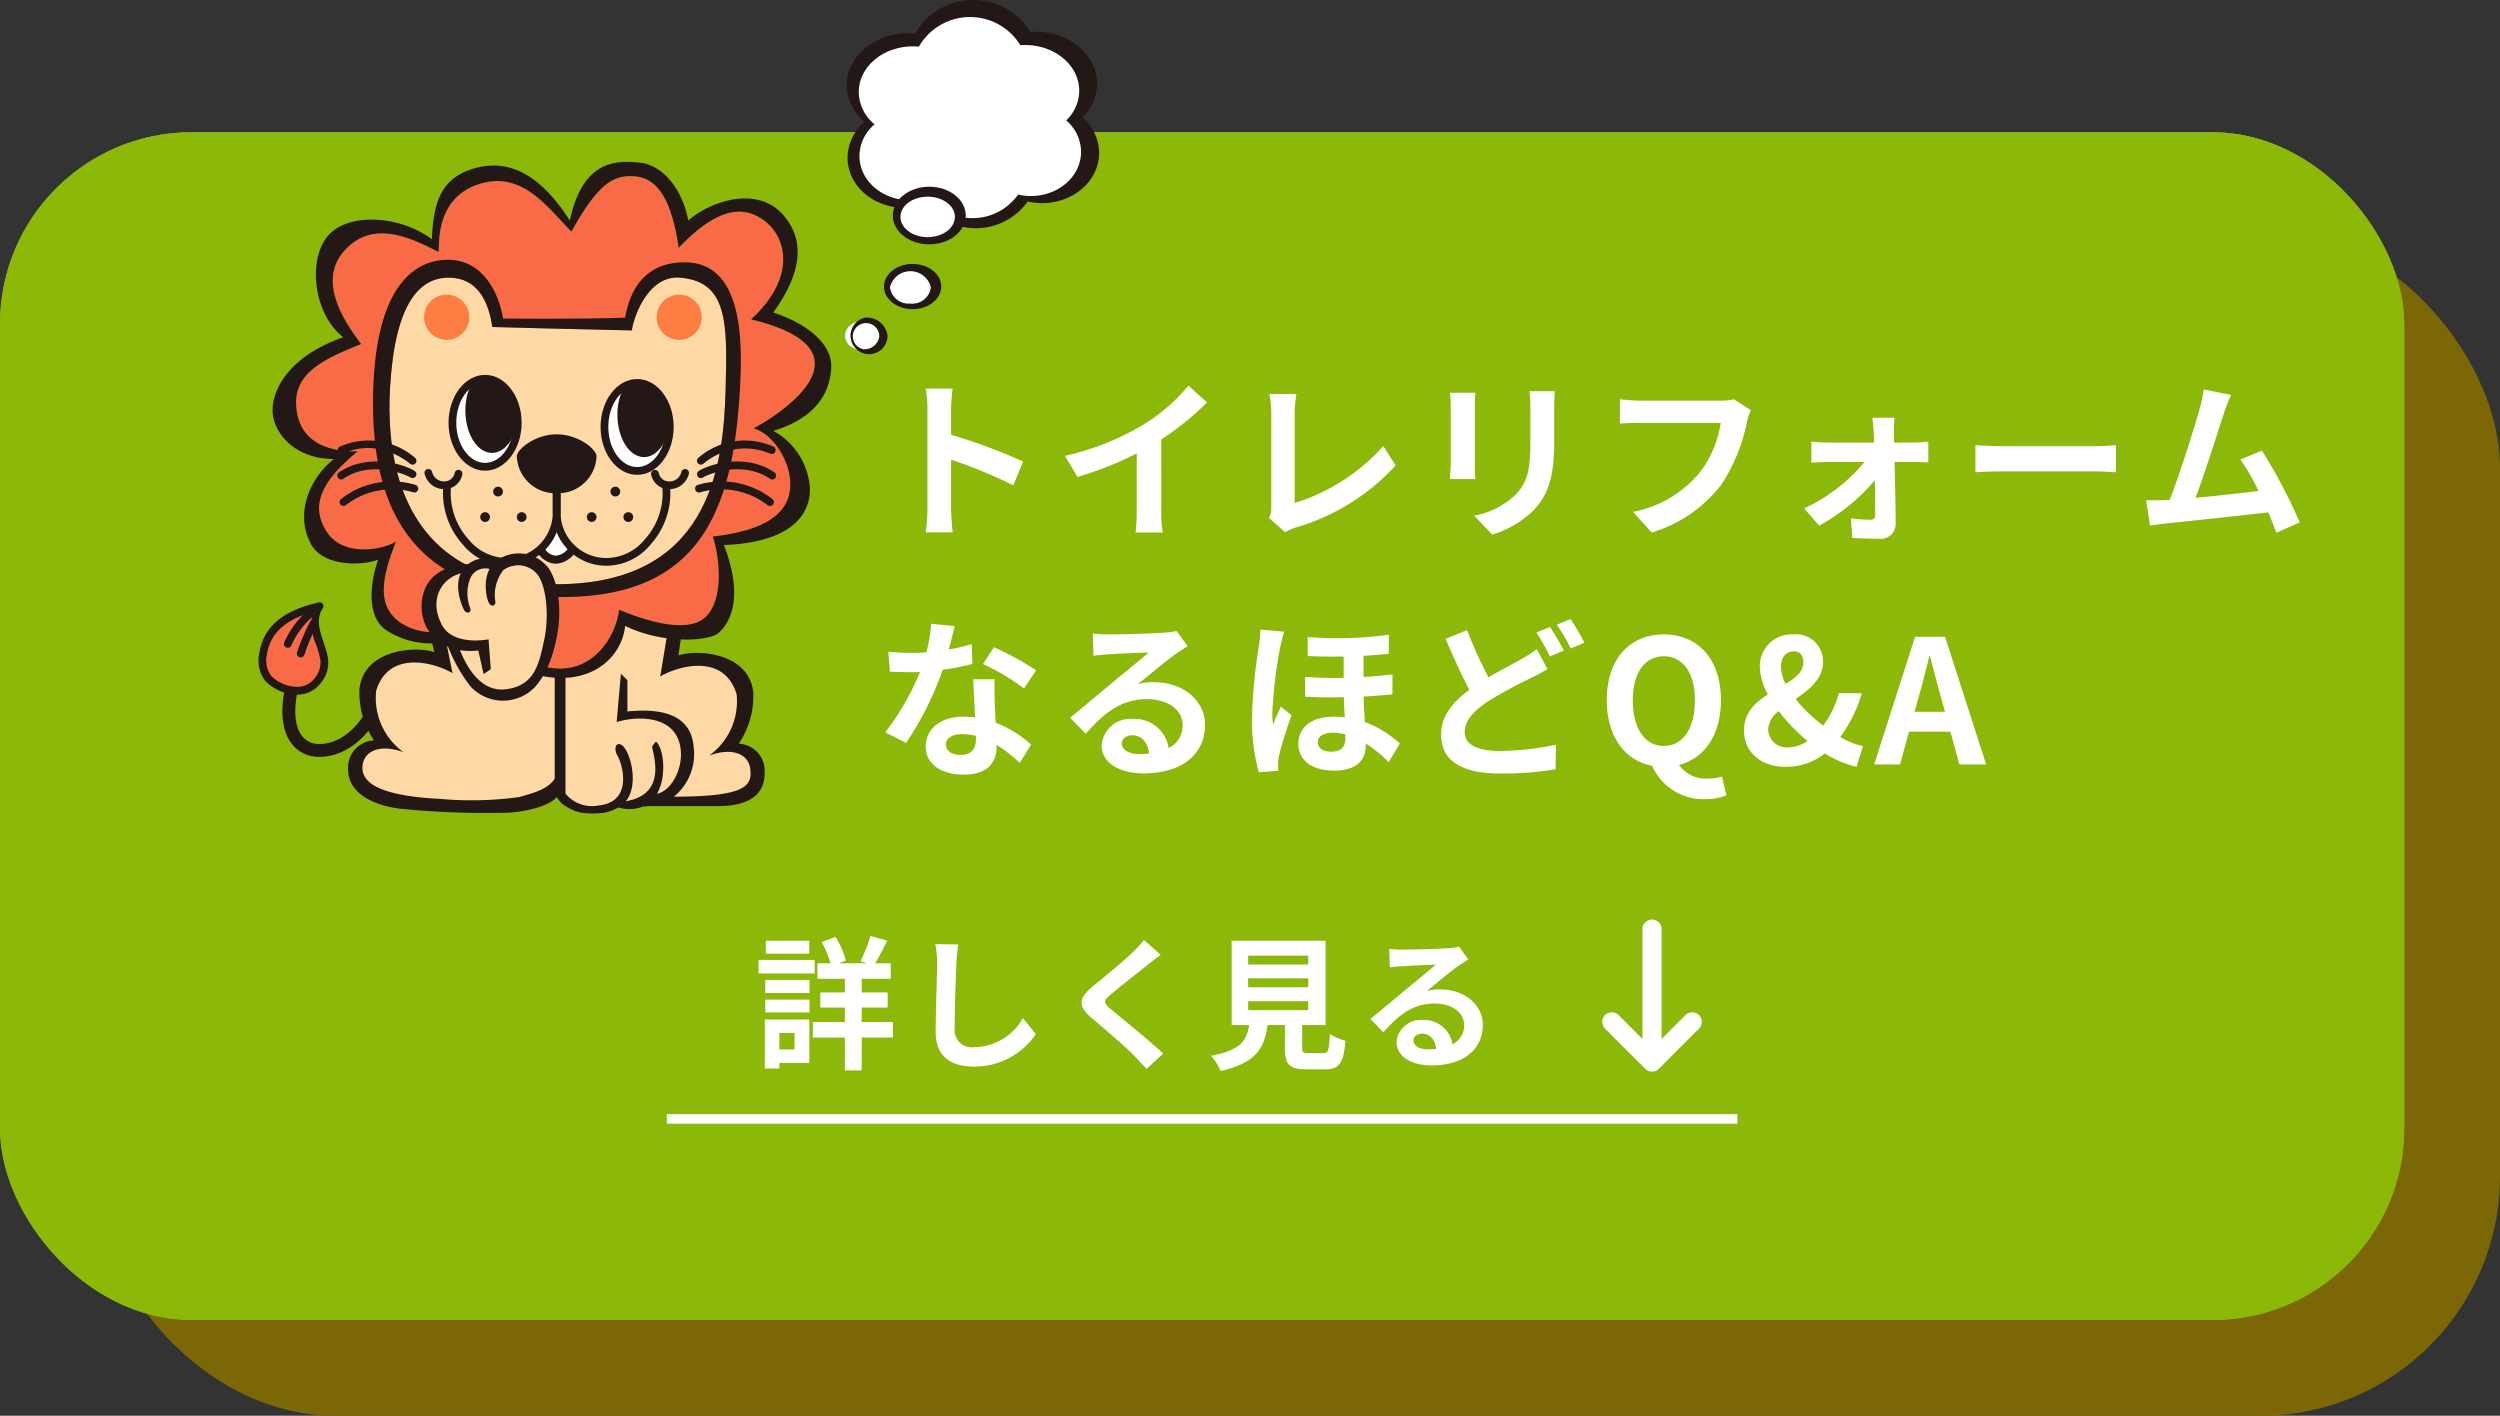 <svg xmlns="http://www.w3.org/2000/svg" width="261" height="147.806" viewBox="0 0 261 147.806"><rect x="0" y="0" width="261" height="147.806" fill="#333333" stroke="none"/><g transform="translate(-62 -2919.194)"><g transform="translate(0 1134)"><rect width="251" height="124" rx="25" transform="translate(72 1809)" fill="#7c6707"/><g transform="translate(62 1799)" fill="#8cb80a" stroke="#8cb808" stroke-width="3"><rect width="251" height="124" rx="20" stroke="none"/><rect x="1.5" y="1.5" width="248" height="121" rx="18.5" fill="none"/></g><path d="M15.642-6.624a58.789,58.789,0,0,0-7.524-2.79V-12.06a19.576,19.576,0,0,1,.162-2.178H5.472a12.554,12.554,0,0,1,.18,2.178V-1.728a19.261,19.261,0,0,1-.18,2.5H8.28c-.072-.72-.162-1.98-.162-2.5V-6.822a51.991,51.991,0,0,1,6.5,2.682Zm14.418-2.3a29.411,29.411,0,0,0,4.77-3.87L32.9-14.544a19,19,0,0,1-4.7,4.068,27.653,27.653,0,0,1-8.19,3.258l1.3,2.2A35.193,35.193,0,0,0,27.5-7.47v5.9A20.158,20.158,0,0,1,27.378.792h2.844a12.375,12.375,0,0,1-.162-2.358ZM43,.756A5.079,5.079,0,0,1,44.082.27a22.649,22.649,0,0,0,10.44-6.48L53.244-8.244A20.432,20.432,0,0,1,43.992-2.3v-9.342a12.752,12.752,0,0,1,.18-2.034H41.346a11.124,11.124,0,0,1,.2,2.034V-1.89A2.351,2.351,0,0,1,41.31-.72ZM60.21-13.806a12.242,12.242,0,0,1,.072,1.368v6.066c0,.54-.072,1.242-.09,1.584h2.664C62.82-5.2,62.8-5.9,62.8-6.354v-6.084c0-.576.018-.972.054-1.368Zm8.28-.162a12.7,12.7,0,0,1,.108,1.8v3.42c0,2.808-.234,4.158-1.458,5.508A8.424,8.424,0,0,1,62.73-.972l1.89,1.98A10.457,10.457,0,0,0,68.994-1.6c1.332-1.476,2.088-3.132,2.088-7v-3.564c0-.72.036-1.3.072-1.8Zm21.348.846a6.034,6.034,0,0,1-1.422.144H80.1c-.594,0-1.62-.09-2.16-.144v2.538c.468-.036,1.332-.072,2.142-.072H88.47A11.394,11.394,0,0,1,86.364-5.58a11.873,11.873,0,0,1-7.056,4.212L81.27.792a14.4,14.4,0,0,0,7.236-4.968,18.5,18.5,0,0,0,2.7-6.552,7.33,7.33,0,0,1,.4-1.26ZM106.56-8.6l-.018-1.1a13.192,13.192,0,0,1,.072-1.494h-2.322c.072.486.126,1.062.144,1.494.018.342.036.7.036,1.1h-4.9a15.975,15.975,0,0,1-1.638-.108V-6.5c.522-.036,1.17-.072,1.692-.072h3.852a18,18,0,0,1-6.3,4.842l1.566,1.8a20.461,20.461,0,0,0,5.814-4.734c.018,1.368.036,2.682.036,3.564,0,.36-.126.558-.468.558A16.443,16.443,0,0,1,102.06-.7L102.2,1.35c.81.054,1.926.09,2.79.09A1.578,1.578,0,0,0,106.74-.144c-.018-1.836-.072-4.284-.126-6.426h2.16c.4,0,.954.018,1.368.036V-8.712c-.306.036-.99.108-1.458.108Zm8.5,3.1c.666-.054,1.872-.09,2.9-.09h9.666c.756,0,1.674.072,2.106.09V-8.334c-.468.036-1.278.108-2.106.108h-9.666c-.936,0-2.25-.054-2.9-.108ZM148.914-.27a55.361,55.361,0,0,0-3.942-7.488l-2.25.918a21.758,21.758,0,0,1,1.89,3.294c-1.818.216-4.374.5-6.57.72.9-2.412,2.358-6.984,2.934-8.748a20.481,20.481,0,0,1,.774-2l-2.862-.576a13.357,13.357,0,0,1-.432,2.07c-.522,1.872-2.07,6.8-3.114,9.468l-.486.018c-.594.018-1.368.018-1.98.018L133.29.054c.576-.072,1.242-.162,1.692-.216,2.268-.234,7.722-.81,10.656-1.152.324.774.612,1.512.846,2.124ZM16.992,15.172A32.074,32.074,0,0,0,12.6,12.76l-1.152,1.764a23.766,23.766,0,0,1,4.284,2.538Zm-6.714-2.736a18.828,18.828,0,0,1-2.394.558c.252-.954.468-1.854.612-2.43L6.03,10.312A15.177,15.177,0,0,1,5.544,13.3c-.54.036-1.08.054-1.6.054a22.658,22.658,0,0,1-2.376-.126l.162,2.088c.774.036,1.494.054,2.232.054.306,0,.612,0,.918-.018a27.2,27.2,0,0,1-3.636,6.3l2.178,1.1a32.9,32.9,0,0,0,3.816-7.632,26.122,26.122,0,0,0,3.1-.612Zm.432,9.918c0,.954-.4,1.656-1.6,1.656-.972,0-1.53-.45-1.53-1.116,0-.63.666-1.062,1.692-1.062a6.309,6.309,0,0,1,1.44.18Zm-.288-6.246c.054,1.08.144,2.646.2,3.978-.378-.036-.792-.072-1.206-.072-2.484,0-3.942,1.35-3.942,3.1,0,1.962,1.746,2.952,3.96,2.952,2.538,0,3.438-1.3,3.438-2.952v-.162a15.869,15.869,0,0,1,2.412,1.89L16.47,22.93a11.875,11.875,0,0,0-3.69-2.286c-.054-.882-.09-1.746-.108-2.25-.018-.792-.054-1.53,0-2.286ZM27.738,23.92c-1.044,0-1.8-.45-1.8-1.116,0-.45.432-.846,1.1-.846.972,0,1.638.756,1.746,1.908A9.4,9.4,0,0,1,27.738,23.92Zm3.924-12.852a8.6,8.6,0,0,1-1.368.18c-1.008.09-4.824.18-5.76.18-.5,0-1.116-.036-1.62-.09l.072,2.322a11.763,11.763,0,0,1,1.458-.144c.936-.072,3.384-.18,4.3-.2-.882.774-2.736,2.268-3.726,3.1-1.062.864-3.2,2.682-4.464,3.708l1.62,1.674c1.908-2.16,3.69-3.618,6.426-3.618,2.07,0,3.69,1.08,3.69,2.682a2.6,2.6,0,0,1-1.458,2.43,3.589,3.589,0,0,0-3.8-3.042,3,3,0,0,0-3.2,2.772c0,1.782,1.872,2.916,4.356,2.916,4.3,0,6.444-2.232,6.444-5.04,0-2.592-2.3-4.482-5.328-4.482a5.994,5.994,0,0,0-1.674.2c1.116-.9,2.988-2.484,3.942-3.15q.594-.405,1.242-.81Zm8.748-.144a13.087,13.087,0,0,1-.162,1.746,56.534,56.534,0,0,0-.72,7.452,20.65,20.65,0,0,0,.72,5.688l2.034-.144c-.018-.252-.018-.558-.018-.738a4.828,4.828,0,0,1,.09-.828c.216-.972.792-2.79,1.3-4.248l-1.116-.882c-.252.594-.558,1.242-.81,1.872a9.036,9.036,0,0,1-.072-1.206,47.58,47.58,0,0,1,.828-6.912c.072-.324.288-1.224.414-1.584Zm8.874,11.358c0,.846-.4,1.386-1.458,1.386-.864,0-1.422-.342-1.422-1.008,0-.576.558-.972,1.566-.972a4.812,4.812,0,0,1,1.314.18ZM54.2,15.6c-.936.108-1.944.216-3.024.27V13.66c.972-.054,1.872-.126,2.646-.216v-1.98a40.6,40.6,0,0,1-8.478.234v1.98c1.314.072,2.574.072,3.762.054v2.232a38.329,38.329,0,0,1-4.032-.108v2.07c1.368.072,2.736.09,4.05.054.018.7.054,1.422.09,2.106a8.337,8.337,0,0,0-1.17-.072c-2.412,0-3.672,1.242-3.672,2.808,0,1.926,1.674,2.826,3.744,2.826,2.3,0,3.294-1.062,3.294-2.646v-.18A12.738,12.738,0,0,1,53.8,24.766l1.17-1.944a11.153,11.153,0,0,0-3.654-2.25c-.054-.81-.108-1.71-.126-2.664,1.116-.054,2.142-.126,3.006-.234Zm15.066-2.646a11.765,11.765,0,0,1-1.638,1.062c-.828.486-2.088,1.116-3.4,1.89a41.792,41.792,0,0,1-2.232-4.932l-2.25.918c.81,1.89,1.674,3.8,2.484,5.31-1.71,1.26-2.952,2.718-2.952,4.68,0,3.078,2.682,4.068,6.228,4.068a32.749,32.749,0,0,0,5.724-.45l.036-2.556a29.784,29.784,0,0,1-5.814.648c-2.484,0-3.708-.684-3.708-1.962,0-1.242.99-2.268,2.466-3.24A49,49,0,0,1,68.616,16c.666-.324,1.224-.63,1.764-.954Zm-.036-1.728a21.541,21.541,0,0,1,1.4,2.5l1.458-.612a26.579,26.579,0,0,0-1.44-2.466Zm2.124-.81A19.084,19.084,0,0,1,72.81,12.9l1.422-.612a24.12,24.12,0,0,0-1.44-2.466Zm7.938,7.866c0-2.862,1.26-4.572,3.24-4.572s3.24,1.71,3.24,4.572c0,2.988-1.26,4.788-3.24,4.788S79.29,21.274,79.29,18.286ZM88.6,26.26a4.7,4.7,0,0,1-1.458.216,3.412,3.412,0,0,1-3.024-1.422c2.646-.684,4.374-3.132,4.374-6.768,0-4.32-2.43-6.858-5.958-6.858s-5.958,2.52-5.958,6.858c0,3.8,1.89,6.318,4.734,6.858a5.817,5.817,0,0,0,5.526,3.474,5.557,5.557,0,0,0,2.232-.4Zm4.824-4.95a2.56,2.56,0,0,1,1.1-1.872,18.855,18.855,0,0,0,3.006,3.114,3.61,3.61,0,0,1-1.944.666A1.947,1.947,0,0,1,93.42,21.31Zm1.332-6.5c0-.99.558-1.62,1.332-1.62.7,0,1.008.486,1.008,1.152,0,.972-.81,1.62-1.854,2.25A4.153,4.153,0,0,1,94.752,14.812Zm8.55,8.28a8.088,8.088,0,0,1-2.358-.954,14.639,14.639,0,0,0,2.25-4.572H100.8a10.045,10.045,0,0,1-1.638,3.384,16.862,16.862,0,0,1-2.88-2.772c1.422-.99,2.862-2.088,2.862-3.852a2.815,2.815,0,0,0-3.1-2.9,3.319,3.319,0,0,0-3.492,3.384,6.286,6.286,0,0,0,.846,2.88c-1.332.846-2.5,1.926-2.5,3.78,0,2.07,1.566,3.78,4.356,3.78a6.445,6.445,0,0,0,4.086-1.4,10.756,10.756,0,0,0,3.312,1.4Zm5.4-3.582.4-1.458c.4-1.386.792-2.9,1.134-4.356h.072c.4,1.44.756,2.97,1.17,4.356l.4,1.458Zm4.68,5.49h2.79l-4.284-13.32h-3.132L104.49,25h2.7l.936-3.42h4.32Z" transform="translate(153.174 1840)" fill="#fff"/><g transform="translate(113.003 -111.356)"><path d="M124.279,2017.156H236.045" transform="translate(-105.666 -3.791)" fill="none" stroke="#fff" stroke-width="1"/><g transform="translate(1.969)"><path d="M5.79-12.24H1.26v1.35H5.79Zm.57,2.01H.5v1.41H6.36ZM4.26-2.61V-.885H2.67V-2.61ZM5.8-4.02H1.155V1.1H2.67V.51H5.8ZM1.2-4.755H5.82V-6.09H1.2Zm0-2.025H5.82V-8.145H1.2ZM14.535-3.75h-3.27V-5.265H13.98V-6.84H11.265V-8.265H14.3v-1.62h-1.62c.375-.63.825-1.5,1.245-2.355l-1.74-.495a17.363,17.363,0,0,1-1.035,2.625l.675.225H8.895l.72-.285a9.634,9.634,0,0,0-1.08-2.475l-1.44.54a10.688,10.688,0,0,1,.915,2.22H6.645v1.62H9.51V-6.84H6.945v1.575H9.51V-3.75H6.165v1.62H9.51V1.3h1.755V-2.13h3.27Zm4.41-8.13a9.326,9.326,0,0,1,.195,2.01c0,1.275-.15,5.175-.15,7.17C18.99-.165,20.565.9,23,.9a7.731,7.731,0,0,0,6.45-3.39L28.1-4.155a5.931,5.931,0,0,1-5.085,3.03,1.788,1.788,0,0,1-2.04-1.98c0-1.845.105-5.175.18-6.765a15.245,15.245,0,0,1,.195-1.98Zm21.795-.435A10.26,10.26,0,0,1,39.6-11.07c-1,.99-3.045,2.64-4.2,3.585-1.485,1.23-1.605,2.055-.135,3.3C36.63-3.03,38.9-1.1,39.705-.24c.42.45.885.915,1.305,1.38L42.735-.45C41.265-1.875,38.4-4.14,37.29-5.085c-.81-.69-.825-.855-.03-1.53.99-.855,2.955-2.37,3.915-3.15.345-.27.84-.66,1.305-1Zm10.875,6.39h6.27v.93h-6.27Zm0-2.385h6.27v.93h-6.27Zm0-2.37h6.27v.93h-6.27Zm6.3,10.17c-.57,0-.66-.06-.66-.54V-3.435H59.7v-8.8H49.89v8.8h1.83c-.255,1.635-.9,2.64-3.975,3.21a5.653,5.653,0,0,1,.99,1.59c3.7-.84,4.59-2.415,4.9-4.8h1.815v2.4c0,1.68.42,2.22,2.2,2.22h1.98c1.485,0,1.95-.615,2.145-2.985a5.681,5.681,0,0,1-1.635-.7c-.075,1.74-.165,1.995-.675,1.995ZM70.365-.9c-.87,0-1.5-.375-1.5-.93,0-.375.36-.705.915-.705.81,0,1.365.63,1.455,1.59A7.831,7.831,0,0,1,70.365-.9Zm3.27-10.71a7.164,7.164,0,0,1-1.14.15c-.84.075-4.02.15-4.8.15-.42,0-.93-.03-1.35-.075L66.4-9.45a9.8,9.8,0,0,1,1.215-.12c.78-.06,2.82-.15,3.585-.165-.735.645-2.28,1.89-3.105,2.58-.885.72-2.67,2.235-3.72,3.09L65.73-2.67c1.59-1.8,3.075-3.015,5.355-3.015,1.725,0,3.075.9,3.075,2.235a2.166,2.166,0,0,1-1.215,2.025A2.991,2.991,0,0,0,69.78-3.96a2.5,2.5,0,0,0-2.67,2.31c0,1.485,1.56,2.43,3.63,2.43,3.585,0,5.37-1.86,5.37-4.2,0-2.16-1.92-3.735-4.44-3.735a5,5,0,0,0-1.395.165c.93-.75,2.49-2.07,3.285-2.625q.5-.338,1.035-.675Z" transform="translate(25.721 2007)" fill="#fff"/><g transform="translate(123.7 1993.547) rotate(90)"><path d="M4478.117,2389.357l4.2,4.2-4.2,4.2" transform="translate(-4468.435 -2389.357)" fill="none" stroke="#fff" stroke-linecap="round" stroke-linejoin="round" stroke-width="2"/><path d="M4456.5,2405h12.644" transform="translate(-4456.498 -2400.8)" fill="none" stroke="#fff" stroke-linecap="round" stroke-width="2"/></g></g></g></g><g transform="translate(132.877 2961.656)"><g transform="translate(-43.877 -42.462)"><path d="M111.917,5s-4.065-.156-5.771,2.761.652,5.585.993,5.8a4.758,4.758,0,0,0-.434,6.671,6.614,6.614,0,0,0,6.423,1.49c2.016,2.172,6.174,3.878,9.9-.093,4.9-.124,8.874-3.289,5.741-8.006,1.986-4.065.31-8.936-5.616-8.688C120.791,2.143,116.385-.245,111.917,5Z" transform="translate(-43.338 -0.777)" fill="#fff"/><path d="M35.38,37c-2.4-2.4-5.069-6.4-9.6-4.978s-4.181,6.045-4.269,7.112c-3.2-1.688-7.111-3.378-9.958,0s.625,7.914,1.869,9.6c-4.18,1.691-7.469,3.2-6.67,7.291s5.426,3.913,6.314,3.913c-3.911,3.2-4.979,5.778-3.2,8.447s5.956,1.778,7.2.975c-1.6,4-1.956,6.758.446,8.449s6.312,1.246,9.957-1.512c1.781,3.823,3.112,6.313,6.758,6.313s5.781-3.379,6.135-6.137c2.579,1.068,7.289,2.669,9.159.625s1.246-6.4.621-8.27c3.825-.443,7.114-1.511,7.914-4.18s-1.244-6.4-3.646-7.112c4.089-2.223,12.181-8.356-.266-11.38,4.8-4.445,3.556-8.447,1.687-10.047s-4.621-2.31-9.247,2.579c-.8-5.424-2.4-7.289-4.62-7.468S38.137,32.021,35.38,37Z" transform="translate(-2.723 -12.816)" fill="#f96b46"/><path d="M28.776,100.121s-3.677-.093-3.724,4.189a5.891,5.891,0,0,0,.652,2.653l.419,2.7s-4-1.629-6.516,1.117.418,7.447.418,7.447-2.7.418-2.746,2.932,4.142,3.537,9.076,3.817,8.192,0,9.449-.512a10.28,10.28,0,0,0,2.467-1.583s.791,2.56,3.258,2.467,2.932-.7,2.932-.7a4.238,4.238,0,0,0,2.979-.419A50.708,50.708,0,0,0,57.353,124c1.582-.372,1.955-2.746,1.629-3.677a3.416,3.416,0,0,0-2.746-1.629c1.21-2.327,2.328-5.306.279-7.4a5.967,5.967,0,0,0-6.935-.791l.7-3.63-5.026-1.675s-1.024,4.421-4.329,5.306-4.189.093-4.189.093,1.815-6.237.512-9.169a3.283,3.283,0,0,0-5.352-1.4A2.552,2.552,0,0,0,28.776,100.121Z" transform="translate(-7.097 -40.732)" fill="#fed9a5"/><path d="M33.906,54.338c-.354-2.576-1.51-5.157-4.534-5.157s-5.6,2.581-6.134,11.382S25.1,81.28,40.752,81.19s17.3-11.913,17.517-20.359c.178-6.849.27-11.269-4.8-11.65-3.554-.265-4.978,4.8-4.978,5.513C44.131,54.607,33.906,54.338,33.906,54.338Z" transform="translate(-9.518 -20.197)" fill="#fed9a5"/><path d="M51.553,92.731s-.527,2.389-1.52,2.979c.775,1.055,2.979.744,3.227.062C52.453,94.654,51.491,93.755,51.553,92.731Z" transform="translate(-20.551 -38.089)" fill="#fff"/><g transform="translate(35.697 39.569)"><path d="M68.089,72.437c0,2.54-1.525,4.6-3.411,4.6s-3.412-2.057-3.412-4.6,1.529-4.6,3.412-4.6S68.089,69.895,68.089,72.437Z" transform="translate(-60.862 -67.433)" fill="#fff"/><path d="M64.4,77.155c-2.105,0-3.817-2.243-3.817-5s1.712-5,3.817-5,3.814,2.244,3.814,5S66.5,77.155,64.4,77.155Zm0-9.2c-1.659,0-3.009,1.882-3.009,4.194s1.35,4.193,3.009,4.193S67.4,74.466,67.4,72.154,66.054,67.96,64.4,67.96Z" transform="translate(-60.58 -67.151)" fill="#231815"/></g><g transform="translate(19.827 39.134)"><path d="M41.155,71.7c0,2.542-1.524,4.6-3.409,4.6s-3.412-2.057-3.412-4.6,1.527-4.6,3.412-4.6S41.155,69.156,41.155,71.7Z" transform="translate(-33.93 -66.694)" fill="#fff"/><path d="M37.465,76.416c-2.1,0-3.817-2.244-3.817-5s1.712-5,3.817-5,3.814,2.244,3.814,5S39.567,76.416,37.465,76.416Zm0-9.2c-1.659,0-3.008,1.881-3.008,4.193s1.349,4.194,3.008,4.194,3-1.881,3-4.194S39.122,67.221,37.465,67.221Z" transform="translate(-33.648 -66.412)" fill="#231815"/></g><path d="M30.64,81.309a6.066,6.066,0,0,0,1.873.27c3.644,0,5.781-3.379,6.135-6.137,2.579,1.068,7.289,2.669,9.159.625s1.246-6.4.621-8.27c3.825-.443,7.114-1.511,7.914-4.18s-1.244-6.4-3.646-7.112c4.089-2.223,12.181-8.356-.266-11.38,4.8-4.445,3.556-8.447,1.687-10.047s-4.621-2.31-9.247,2.579c-.8-5.424-2.4-7.289-4.62-7.468s-3.824.8-6.581,5.776c-2.4-2.4-5.069-6.4-9.6-4.978S19.885,37.033,19.8,38.1c-3.2-1.688-7.111-3.378-9.958,0s.625,7.914,1.869,9.6c-4.18,1.691-7.469,3.2-6.67,7.291s5.426,3.913,6.314,3.913c-3.911,3.2-4.979,5.778-3.2,8.447s5.956,1.778,7.2.975c-1.6,4-1.956,6.758.446,8.449a5.953,5.953,0,0,0,3.774.982l.98,1.058a8.613,8.613,0,0,1-6.087-1.15c-2.213-1.341-1.867-4.892-.978-7.469-1.422.621-5.652.861-7.012-1.612-1.7-3.1-.191-6.836,2.388-8.878-4.268,0-6.4-2.938-6.4-5.071s1.6-5.6,7.378-7.645c-3.111-2.4-3.732-8.091-1.6-10.581s7.56-2.133,10.849.355c.178-3.645.8-6.314,4.358-7.379,4.119-1.234,7.379,1.245,10.047,5.422,1.333-6.225,4.711-6.314,7.29-6.045s4.534,3.023,5.069,6.045c2.488-2.132,7.29-3.645,9.959-.532s1.331,6.758-1.07,10.134c4,1.334,6.134,3.557,6.046,5.694s-1.068,5.154-6.046,6.664a7.366,7.366,0,0,1,3.823,6.05c0,3.913-3.823,5.689-8.98,5.865,2.222,5.782.443,8.27-.532,9.159s-5.782,1.244-9.782-.711C39,79.891,36.6,82.645,32.424,82.557A9.287,9.287,0,0,1,30,82.208Z" transform="translate(-1.011 -11.784)" fill="#231815"/><path d="M28.216,78.612c-6-3.454-8.014-10.02-7.953-17.92.089-11.561,4.091-14.671,7.826-14.671s5.353,3.616,5.754,6.135c0,0,7.581.089,12.738-.087.534-3.114,2.224-5.783,6.226-5.783,6.488,0,6.045,9.338,5.689,14.406-.892,12.71-4.977,20.8-19.2,20.538l-.306-.006-.374-1.337q.464.012.945.009c15.65-.089,17.3-11.913,17.517-20.359.178-6.849.27-11.269-4.8-11.65-3.554-.265-4.978,4.8-4.978,5.513-4.357-.086-14.582-.355-14.582-.355-.354-2.576-1.51-5.157-4.534-5.157s-5.6,2.581-6.134,11.382c-.4,6.638.861,15.044,8.216,18.74Z" transform="translate(-8.322 -18.903)" fill="#231815"/><path d="M34.031,54.565a2.356,2.356,0,1,1-2.356-2.358A2.356,2.356,0,0,1,34.031,54.565Z" transform="translate(-12.042 -21.444)" fill="#fc7e43"/><path d="M75.221,54.565a2.357,2.357,0,1,1-2.356-2.358A2.356,2.356,0,0,1,75.221,54.565Z" transform="translate(-28.96 -21.444)" fill="#fc7e43"/><path d="M77.809,79.839a.4.4,0,1,0,.521.618A6.715,6.715,0,0,1,85.3,79.4a.405.405,0,1,0,.345-.733A7.4,7.4,0,0,0,77.809,79.839Z" transform="translate(-31.9 -32.043)" fill="#231815"/><path d="M77.848,82.752a.4.4,0,0,0,.439.678c.542-.351,4.142-1.817,7.006.14a.4.4,0,0,0,.56-.105.409.409,0,0,0-.105-.565C82.733,80.838,78.9,82.07,77.848,82.752Z" transform="translate(-31.9 -33.582)" fill="#231815"/><path d="M77.633,85.667a.4.4,0,0,0-.284.5.405.405,0,0,0,.5.285,7.9,7.9,0,0,1,7.039,1.323.4.4,0,1,0,.518-.622A8.605,8.605,0,0,0,77.633,85.667Z" transform="translate(-31.764 -35.048)" fill="#231815"/><g transform="translate(37.457 39.974)"><path d="M66.351,75.581c1.285,0,2.354-1.392,2.675-3.275-.054-2.478-1.552-4.468-3.4-4.468a2.66,2.66,0,0,0-1.336.369,6.043,6.043,0,0,0-.72,2.946C63.567,73.6,64.812,75.581,66.351,75.581Z" transform="translate(-63.567 -67.838)" fill="#231815"/></g><path d="M49.908,83.1a4.013,4.013,0,0,0,4.161-3.871c-.047-.728-1.887-2.275-4.161-2.275s-4.115,1.547-4.163,2.275A4.016,4.016,0,0,0,49.908,83.1Z" transform="translate(-18.789 -31.608)" fill="#231815"/><path d="M57.9,94.095a5.579,5.579,0,0,1-5.775-5.339V86.529a.4.4,0,0,1,.809,0v2.227A4.767,4.767,0,0,0,57.9,93.287a5.22,5.22,0,0,0,3.873-1.993,7.2,7.2,0,0,0,1.777-5.53.4.4,0,0,1,.8-.114,8.036,8.036,0,0,1-1.968,6.174A6.012,6.012,0,0,1,57.9,94.095Z" transform="translate(-21.41 -35.037)" fill="#231815"/><path d="M71.466,85.2c-.048,0-.1,0-.145,0a1.891,1.891,0,0,1-1.781-1.54.4.4,0,1,1,.8-.133,1.08,1.08,0,0,0,1.038.865A1.265,1.265,0,0,0,72.7,83.384a.4.4,0,0,1,.773.239A2.1,2.1,0,0,1,71.466,85.2Z" transform="translate(-28.561 -34.132)" fill="#231815"/><path d="M63.354,86.74a.509.509,0,1,1-.509-.507A.511.511,0,0,1,63.354,86.74Z" transform="translate(-25.604 -35.42)" fill="#231815"/><path d="M59.167,91.256a.507.507,0,1,1-.507-.507A.51.51,0,0,1,59.167,91.256Z" transform="translate(-23.886 -37.274)" fill="#231815"/><path d="M65.655,91.256a.509.509,0,1,1-.509-.507A.511.511,0,0,1,65.655,91.256Z" transform="translate(-26.55 -37.274)" fill="#231815"/><path d="M14.253,78.667a.405.405,0,1,0,.346.733c3.576-1.678,6.632.773,6.97,1.057a.4.4,0,1,0,.52-.618A7.4,7.4,0,0,0,14.253,78.667Z" transform="translate(-5.759 -32.043)" fill="#231815"/><path d="M14.115,82.9a.408.408,0,0,0-.105.565.4.4,0,0,0,.56.105c2.864-1.956,6.464-.49,7.006-.14a.41.41,0,0,0,.562-.12.405.405,0,0,0-.122-.559C20.962,82.07,17.13,80.838,14.115,82.9Z" transform="translate(-5.725 -33.582)" fill="#231815"/><path d="M14.494,87.148a.4.4,0,0,0-.054.57.409.409,0,0,0,.574.052,7.9,7.9,0,0,1,7.036-1.323.4.4,0,0,0,.212-.781A8.607,8.607,0,0,0,14.494,87.148Z" transform="translate(-5.893 -35.048)" fill="#231815"/><g transform="translate(21.587 39.539)"><path d="M39.416,74.842c1.284,0,2.356-1.392,2.676-3.275-.053-2.478-1.552-4.468-3.4-4.468a2.688,2.688,0,0,0-1.339.368,6.063,6.063,0,0,0-.717,2.947C36.635,72.86,37.879,74.842,39.416,74.842Z" transform="translate(-36.635 -67.099)" fill="#231815"/></g><path d="M39.155,94.095A6.013,6.013,0,0,1,34.67,91.82,8.026,8.026,0,0,1,32.7,85.649a.4.4,0,0,1,.8.114,7.2,7.2,0,0,0,1.774,5.527,5.224,5.224,0,0,0,3.874,2,4.768,4.768,0,0,0,4.967-4.531V86.529a.4.4,0,0,1,.809,0v2.227A5.58,5.58,0,0,1,39.155,94.095Z" transform="translate(-13.407 -35.037)" fill="#231815"/><path d="M31.4,85.2a2.1,2.1,0,0,1-2-1.579.4.4,0,0,1,.773-.239A1.267,1.267,0,0,0,31.49,84.39a1.081,1.081,0,0,0,1.039-.866.4.4,0,1,1,.8.134A1.892,1.892,0,0,1,31.545,85.2C31.5,85.2,31.447,85.2,31.4,85.2Z" transform="translate(-12.066 -34.133)" fill="#231815"/><path d="M41.558,86.74a.509.509,0,1,0,.509-.507A.51.51,0,0,0,41.558,86.74Z" transform="translate(-17.07 -35.42)" fill="#231815"/><path d="M45.747,91.256a.508.508,0,1,0,.506-.507A.509.509,0,0,0,45.747,91.256Z" transform="translate(-18.79 -37.274)" fill="#231815"/><path d="M39.259,91.256a.508.508,0,1,0,.508-.507A.509.509,0,0,0,39.259,91.256Z" transform="translate(-16.125 -37.274)" fill="#231815"/><path d="M37.919,128.936c-.7,1.35-3.677,1.908-5.4,2a91.656,91.656,0,0,1-11.263-.419c-3.788-.5-5.4-2.241-5.4-4.04a2.842,2.842,0,0,1,2.7-3.092,8.885,8.885,0,0,1-1.516-5.335c.415-4.167,5.841-4.549,7.809-3.875l-.338-1.46,1.4-.508.844,4.16c-2.022-1.181-6.7-2.384-7.974,1.854a6.98,6.98,0,0,0,2.863,6.4c-2.472-.9-4.055-.113-4.269,1.294-.278,1.846,1.632,3.249,8.072,3.577a36.614,36.614,0,0,0,8.238-.186c1.762-.49,3.211-.884,3.91-2.187Z" transform="translate(-6.513 -46.089)" fill="#231815"/><path d="M53.581,129.841c.986.588,1.658.9,3.934.712a4.868,4.868,0,0,0,1.587-.567,4.055,4.055,0,0,0,2.6-.108c.2,0,.4-.018.6-.037h7.182c3.819,0,4.888-1.629,4.888-3.428a2.842,2.842,0,0,0-2.7-3.091,8.888,8.888,0,0,0,1.516-5.335c-.417-4.167-5.84-4.549-7.811-3.875l.339-2.388-1.4-.5-.843,5.084c2.022-1.181,6.7-2.384,7.976,1.854a6.982,6.982,0,0,1-2.866,6.4c2.473-.9,4.055-.113,4.272,1.294.277,1.846-.344,3-7.958,3a5.73,5.73,0,0,0,2.059-5.253c-.339-3.928-4.551-3.874-6.909-3.647v-3.26l-.677-.674-.447,5.055c1.4-.5,6.2-1.133,6.683,2.811.26,2.132-1.025,4.385-2.467,4.662,1.071-1.887.668-4.835-.116-5.451l-.395.5c.11.99,1.6,4.98-2.746,5.735,1.432-1.765.44-5.256-.4-5.845-.561-.394-.955.222-.45,1.124s1.633,4.8-2.022,5.168a3.6,3.6,0,0,1-3.427-1.239v-12.86H52.457v12.262A2.251,2.251,0,0,0,53.581,129.841Z" transform="translate(-21.546 -45.683)" fill="#231815"/><g transform="translate(0 62.884)"><path d="M6.64,107.4c-3.2.733-5.448,2.134-5.895,5-.484,3.077,2.134,3.762,3.649,3.82a2.97,2.97,0,0,0,2.731-3.315C6.843,111.169,5.46,109.2,6.64,107.4Z" transform="translate(-0.282 -107)" fill="#f96b46"/><path d="M4.186,116.348l-.089,0A4.75,4.75,0,0,1,.7,114.93a3.482,3.482,0,0,1-.634-2.871c.431-2.767,2.4-4.461,6.2-5.331a.4.4,0,0,1,.428.616c-.729,1.11-.328,2.315.1,3.591a10.755,10.755,0,0,1,.45,1.628,3.347,3.347,0,0,1-.859,2.7A2.992,2.992,0,0,1,4.186,116.348Zm1.442-8.621c-2.9.828-4.422,2.258-4.765,4.458a2.72,2.72,0,0,0,.461,2.232,3.964,3.964,0,0,0,2.8,1.122,2.2,2.2,0,0,0,1.651-.814,2.531,2.531,0,0,0,.665-2.032,9.92,9.92,0,0,0-.419-1.5A5.693,5.693,0,0,1,5.628,107.727Z" transform="translate(0 -106.718)" fill="#231815"/></g><path d="M4.885,111.891a.414.414,0,0,1-.144-.027.4.4,0,0,1-.233-.522,9.254,9.254,0,0,1,2.7-3.521.4.4,0,0,1,.407.7,8.7,8.7,0,0,0-2.353,3.111A.406.406,0,0,1,4.885,111.891Z" transform="translate(-1.84 -44.264)" fill="#231815"/><path d="M7.173,113.723a.406.406,0,0,1-.392-.5,19.424,19.424,0,0,1,1.348-3.171l.03-.06a.4.4,0,0,1,.725.359l-.031.061a19.4,19.4,0,0,0-1.288,3.008A.4.4,0,0,1,7.173,113.723Z" transform="translate(-2.78 -45.085)" fill="#231815"/><path d="M8.085,129.038a3.538,3.538,0,0,1-2.811-1.256c-1-1.2-1.308-3.081-.884-5.447a.674.674,0,0,1,1.327.237c-.346,1.933-.137,3.475.59,4.345a2.2,2.2,0,0,0,1.778.773c1.8,0,3.6-1.24,4.813-3.318a.674.674,0,0,1,1.163.682C12.6,127.549,10.365,129.038,8.085,129.038Z" transform="translate(-1.727 -50.02)" fill="#231815"/><path d="M51.356,98.71a2.306,2.306,0,0,1-1.817-1.035.423.423,0,0,1,.715-.452,1.468,1.468,0,0,0,1.1.642,1.749,1.749,0,0,0,1.213-.669.423.423,0,0,1,.678.5A2.585,2.585,0,0,1,51.356,98.71Z" transform="translate(-20.321 -39.853)" fill="#231815"/><path d="M34.046,99.916s-4.3-.218-5.074,3.4c-.605,2.839,1.3,6.1,5.819,5.639l.557,2.46.745-.512-.233-3.118s-3.706.759-4.887-1.536c-1.583-3.078.512-5.352,2.607-5.445Z" transform="translate(-11.856 -41.039)" fill="#231815"/><path d="M39.831,99.419a2.913,2.913,0,0,0-4.1.837c-.978,1.722.232,4.049.232,4.049.233.419.791.372.652-.186a4.192,4.192,0,0,1,.047-3.211,1.716,1.716,0,0,1,2.234-.791Z" transform="translate(-14.522 -40.628)" fill="#231815"/><path d="M33.553,107.77a16.664,16.664,0,0,0,2.327,4.142,4.618,4.618,0,0,0,6.749.093c1.722-1.909,2.234-4.841,2.42-6.05s.325-4.382-.978-6.337a3.893,3.893,0,0,0-5.632-.652c-1.21,1.117-1.021,3.066-.737,3.965s.915.587.784.084a4.228,4.228,0,0,1,.838-3.211,2.6,2.6,0,0,1,3.583.466c.838,1.071,1.258,4.1.7,6.755s-1.039,4.859-4.049,5.213c-3.165.372-4.607-3.724-4.84-4.329Z" transform="translate(-13.782 -40.275)" fill="#231815"/><path d="M128.8,12.252a4.935,4.935,0,0,0,1.541-3.521c0-2.991-2.869-5.415-6.408-5.415-.193,0-.384.008-.573.022a6.993,6.993,0,0,0-12.026.172c-.235-.022-.472-.034-.714-.034-3.539,0-6.408,2.424-6.408,5.415a5.016,5.016,0,0,0,1.874,3.827,4.938,4.938,0,0,0-1.794,3.745c0,2.9,2.669,5.241,5.962,5.241a6.652,6.652,0,0,0,2.228-.382,6.643,6.643,0,0,0,10.614-.288,6.731,6.731,0,0,0,1.5.173c3.293,0,5.962-2.347,5.962-5.242A4.932,4.932,0,0,0,128.8,12.252Zm-5.381,8.214a5.931,5.931,0,0,1-1.319-.153,5.852,5.852,0,0,1-9.351.253,5.871,5.871,0,0,1-1.963.336c-2.9,0-5.253-2.068-5.253-4.618a4.35,4.35,0,0,1,1.581-3.3,4.42,4.42,0,0,1-1.652-3.372c0-2.635,2.527-4.771,5.646-4.771.213,0,.422.011.629.031a6.16,6.16,0,0,1,10.595-.151c.167-.013.335-.02.5-.02,3.118,0,5.646,2.136,5.646,4.771a4.347,4.347,0,0,1-1.358,3.1,4.345,4.345,0,0,1,1.548,3.273C128.676,18.4,126.324,20.466,123.423,20.466Z" transform="translate(-42.806)" fill="#231815"/><g transform="translate(60.903 33.165)"><ellipse cx="1.893" cy="1.551" rx="1.893" ry="1.551" transform="translate(0.322 0.332)" fill="#fff"/><path d="M105.734,56.282a1.932,1.932,0,1,0,2.379,1.88A2.174,2.174,0,0,0,105.734,56.282Zm-.183,3.291a1.381,1.381,0,1,1,1.7-1.344A1.554,1.554,0,0,1,105.552,59.573Z" transform="translate(-103.355 -56.282)" fill="#231815"/></g><g transform="translate(65.289 27.555)"><ellipse cx="2.544" cy="2.017" rx="2.544" ry="2.017" transform="translate(0.279 0.418)" fill="#fff"/><path d="M113.787,46.763c-1.65,0-2.988,1.057-2.988,2.361s1.338,2.361,2.988,2.361,2.988-1.057,2.988-2.361S115.438,46.763,113.787,46.763Zm-.229,4.132a1.951,1.951,0,0,1-2.135-1.686,2.194,2.194,0,0,1,4.27,0A1.951,1.951,0,0,1,113.558,50.9Z" transform="translate(-110.799 -46.763)" fill="#231815"/></g><g transform="translate(66.208 19.493)"><ellipse cx="3.289" cy="2.42" rx="3.289" ry="2.42" transform="translate(0.415 0.661)" fill="#fff"/><path d="M116.166,33.08c-2.1,0-3.807,1.346-3.807,3.008s1.7,3.008,3.807,3.008,3.807-1.347,3.807-3.008S118.269,33.08,116.166,33.08ZM116,38.345c-1.57,0-2.844-.946-2.844-2.113s1.273-2.112,2.844-2.112,2.843.946,2.843,2.112S117.568,38.345,116,38.345Z" transform="translate(-112.359 -33.08)" fill="#231815"/></g></g></g></g></svg>